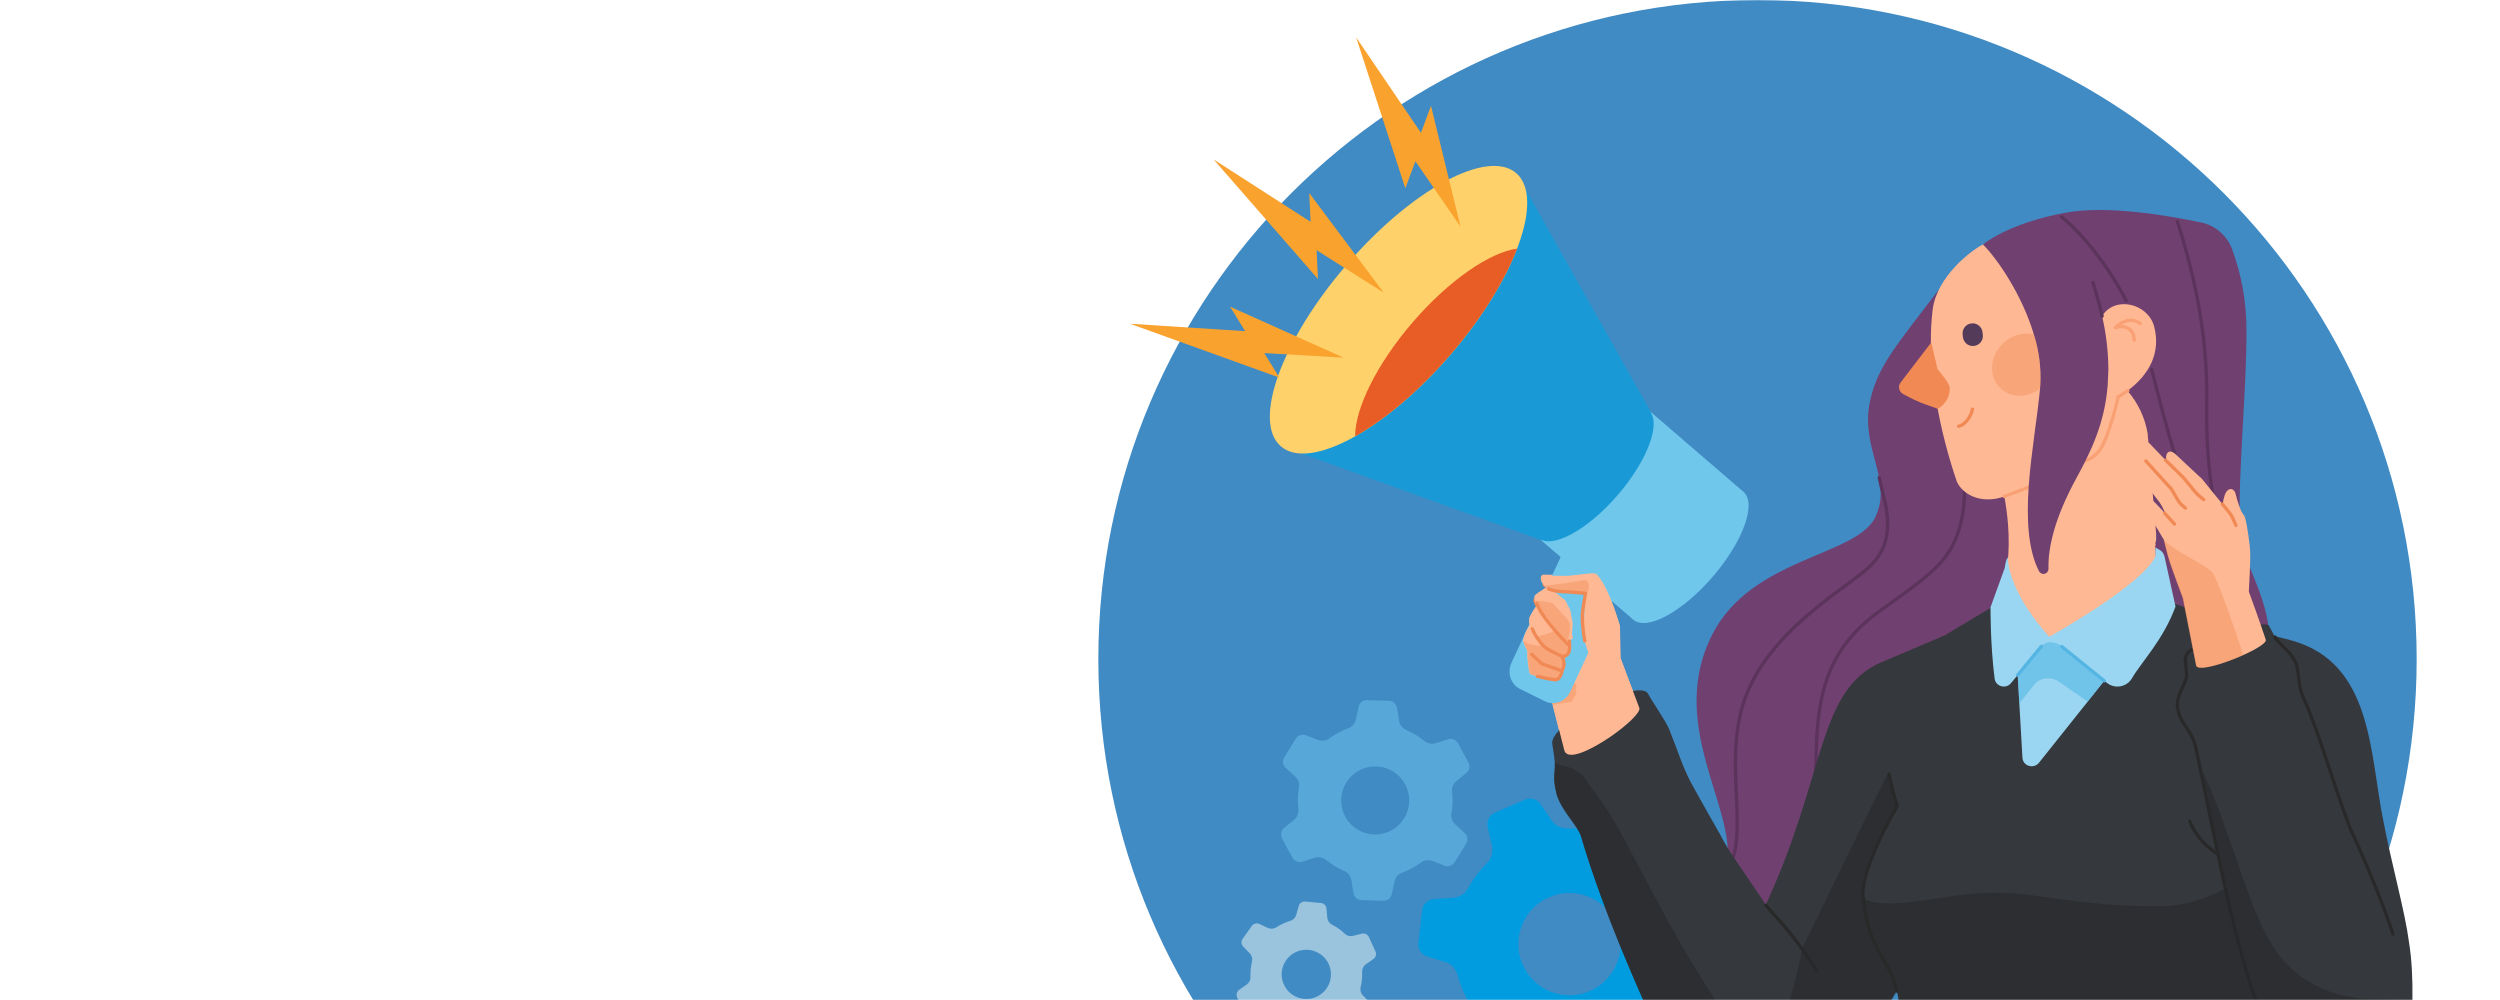 <svg width="1500" height="600" viewBox="0 0 1500 600" fill="none" xmlns="http://www.w3.org/2000/svg">
<mask id="mask0_589_143" style="mask-type:alpha" maskUnits="userSpaceOnUse" x="0" y="0" width="1500" height="600">
<rect width="1500" height="600" fill="#C4C4C4"/>
</mask>
<g mask="url(#mask0_589_143)">
<path opacity="0.75" d="M1054.5 790.988C1272.92 790.988 1450 613.91 1450 395.488C1450 177.066 1272.92 0 1054.5 0C836.067 0 659 177.066 659 395.488C659 613.91 836.067 790.988 1054.5 790.988Z" fill="#0064B0"/>
<path opacity="0.5" d="M873.032 494.557C872.136 493.713 871.471 492.649 871.099 491.481C870.701 490.302 870.629 489.048 870.873 487.844C871.622 483.689 871.749 479.455 871.232 475.268C871.042 474.043 871.194 472.802 871.636 471.654C872.088 470.502 872.81 469.472 873.751 468.675L879.759 463.815C880.684 463.08 881.308 462.049 881.54 460.893C881.781 459.734 881.599 458.527 881.032 457.487L874.795 445.953C874.228 444.912 873.329 444.112 872.234 443.669C871.135 443.238 869.918 443.196 868.806 443.544L861.343 445.96C860.167 446.314 858.924 446.359 857.728 446.111C856.529 445.854 855.414 445.311 854.488 444.501C851.253 441.865 847.665 439.675 843.836 438.012C842.689 437.548 841.706 436.806 840.919 435.838C840.15 434.885 839.637 433.744 839.433 432.537L838.201 424.739C838.022 423.564 837.434 422.5 836.538 421.709C835.664 420.943 834.529 420.506 833.348 420.469L820.245 420.098C819.055 420.066 817.909 420.439 816.972 421.169C816.047 421.904 815.401 422.933 815.16 424.093L813.498 431.819C813.219 433.017 812.64 434.126 811.813 435.037C810.989 435.958 809.956 436.642 808.796 437.032C804.873 438.491 801.176 440.474 797.801 442.928C796.826 443.674 795.679 444.146 794.471 444.349C793.261 444.522 792.027 444.411 790.868 443.995L783.553 441.188C782.458 440.744 781.254 440.729 780.127 441.094C779.011 441.487 778.059 442.234 777.446 443.238L770.574 454.414C769.948 455.413 769.7 456.609 769.875 457.774C770.044 458.953 770.611 460.016 771.488 460.814L777.207 465.985C778.104 466.829 778.787 467.885 779.167 469.072C779.546 470.258 779.614 471.503 779.374 472.716C778.617 476.852 778.494 481.096 779.03 485.275C779.197 486.499 779.058 487.745 778.611 488.906C778.178 490.051 777.437 491.088 776.488 491.866L770.489 496.723C769.581 497.473 768.939 498.511 768.707 499.667C768.475 500.823 768.666 502.025 769.224 503.069L775.457 514.594C776.015 515.639 776.928 516.444 778.027 516.874C779.113 517.322 780.329 517.365 781.456 516.999L788.913 514.596C790.08 514.246 791.329 514.188 792.528 514.445C793.714 514.697 794.834 515.249 795.764 516.046C799.009 518.678 802.593 520.859 806.412 522.525C807.55 522.994 808.559 523.746 809.329 524.7C810.089 525.657 810.611 526.793 810.824 527.997L812.064 535.813C812.243 536.988 812.832 538.052 813.719 538.824C814.601 539.61 815.718 540.054 816.904 540.078L830.017 540.445C831.197 540.481 832.348 540.095 833.277 539.369C834.205 538.643 834.838 537.608 835.087 536.467L836.763 528.724C837.03 527.521 837.607 526.434 838.43 525.514C839.258 524.603 840.3 523.914 841.466 523.511C845.375 522.046 849.086 520.069 852.465 517.624C853.43 516.882 854.578 516.388 855.785 516.207C856.997 516.012 858.235 516.132 859.371 516.547L866.694 519.372C867.799 519.79 869.011 519.823 870.131 519.44C871.241 519.06 872.189 518.304 872.816 517.305L879.692 506.138C880.292 505.128 880.54 503.933 880.387 502.769C880.212 501.603 879.651 500.527 878.769 499.742L873.032 494.557ZM824.571 500.691C820.524 500.57 816.621 499.267 813.315 496.922C810.022 494.583 807.503 491.335 806.062 487.556C804.617 483.791 804.328 479.68 805.222 475.736C806.124 471.81 808.162 468.222 811.094 465.448C814.035 462.669 817.729 460.829 821.705 460.152C825.69 459.472 829.777 459.988 833.459 461.638C837.14 463.287 840.26 465.983 842.402 469.416C844.553 472.823 845.646 476.806 845.535 480.849C845.458 483.528 844.85 486.162 843.759 488.613C842.678 491.059 841.101 493.262 839.153 495.113C837.202 496.954 834.916 498.395 832.416 499.34C829.914 500.307 827.241 500.75 824.571 500.691Z" fill="#6FC7ED"/>
<path d="M1095.13 603.19L1095.12 603.19C1090.77 603.061 1086.58 601.662 1083.04 599.146L1083.04 599.145C1079.5 596.635 1076.8 593.148 1075.25 589.092C1073.7 585.048 1073.39 580.635 1074.35 576.405L1074.35 576.4C1075.32 572.189 1077.5 568.338 1080.65 565.358L1080.65 565.357C1083.81 562.375 1087.77 560.4 1092.04 559.674L1095.13 603.19ZM1095.13 603.19C1097.98 603.253 1100.85 602.781 1103.54 601.741C1106.23 600.724 1108.68 599.176 1110.77 597.204L1110.78 597.2C1112.86 595.22 1114.56 592.856 1115.72 590.221C1116.89 587.595 1117.54 584.769 1117.62 581.892L1117.62 581.89M1095.13 603.19L1117.62 581.89M1117.62 581.89C1117.74 577.552 1116.57 573.278 1114.26 569.619C1111.96 565.931 1108.61 563.037 1104.66 561.269C1100.71 559.498 1096.32 558.943 1092.04 559.674L1117.62 581.89ZM1142.59 596.649L1142.6 596.659L1142.62 596.67L1148.35 601.855L1148.35 601.855L1148.36 601.862C1148.96 602.4 1149.36 603.147 1149.49 603.978C1149.59 604.799 1149.42 605.647 1149 606.362L1142.13 617.508C1142.13 617.51 1142.13 617.511 1142.13 617.513C1141.68 618.221 1141.01 618.754 1140.23 619.02L1140.23 619.021C1139.46 619.286 1138.61 619.268 1137.82 618.971C1137.82 618.97 1137.81 618.97 1137.81 618.969L1130.5 616.147L1130.49 616.142L1130.47 616.138C1129.1 615.636 1127.6 615.491 1126.14 615.724C1124.69 615.944 1123.32 616.536 1122.16 617.421C1118.9 619.776 1115.32 621.685 1111.55 623.1C1110.15 623.586 1108.9 624.413 1107.91 625.505L1107.9 625.514C1106.92 626.614 1106.21 627.93 1105.89 629.4L1105.89 629.407L1104.21 637.147C1104.21 637.147 1104.21 637.147 1104.21 637.147C1104.03 637.959 1103.59 638.684 1102.94 639.187C1102.28 639.702 1101.47 639.971 1100.65 639.946L1100.65 639.945L1087.53 639.578L1087.52 639.578C1086.7 639.562 1085.92 639.255 1085.31 638.704L1085.3 638.698L1085.29 638.693C1084.67 638.154 1084.26 637.41 1084.14 636.587L1084.13 636.578L1082.89 628.762L1082.89 628.749L1082.89 628.736C1082.63 627.279 1082 625.913 1081.09 624.767L1081.09 624.757C1080.16 623.611 1078.95 622.709 1077.59 622.145C1073.9 620.536 1070.44 618.432 1067.31 615.893C1066.2 614.942 1064.86 614.281 1063.43 613.978C1061.98 613.667 1060.47 613.739 1059.07 614.159L1059.06 614.164L1059.04 614.168L1051.58 616.571L1051.58 616.572C1050.79 616.83 1049.94 616.797 1049.19 616.487L1049.18 616.482L1049.16 616.477C1048.39 616.176 1047.76 615.614 1047.37 614.887L1047.37 614.881L1041.14 603.362C1041.14 603.362 1041.14 603.361 1041.14 603.36C1040.74 602.612 1040.61 601.763 1040.77 600.962C1040.93 600.161 1041.38 599.424 1042.03 598.883C1042.03 598.882 1042.03 598.881 1042.03 598.879L1048.02 594.032L1048.03 594.026C1049.18 593.08 1050.08 591.827 1050.6 590.44C1051.14 589.042 1051.3 587.545 1051.11 586.079C1050.59 582.06 1050.71 577.977 1051.44 573.996C1051.72 572.539 1051.64 571.041 1051.18 569.614C1050.72 568.176 1049.9 566.904 1048.82 565.893L1048.81 565.882L1048.8 565.872L1043.09 560.705C1043.09 560.705 1043.09 560.704 1043.08 560.704C1042.47 560.139 1042.07 559.393 1041.95 558.56L1041.95 558.552C1041.83 557.739 1042 556.905 1042.43 556.211L1042.44 556.2L1049.31 545.024L1049.32 545.02C1049.74 544.331 1050.4 543.801 1051.2 543.515C1052.01 543.257 1052.84 543.279 1053.58 543.578L1053.59 543.583L1053.6 543.588L1060.92 546.395L1060.93 546.401L1060.95 546.407C1062.35 546.909 1063.83 547.04 1065.27 546.835L1065.29 546.832L1065.31 546.829C1066.73 546.589 1068.1 546.031 1069.29 545.131C1072.54 542.767 1076.1 540.855 1079.89 539.446C1081.28 538.971 1082.53 538.144 1083.52 537.041C1084.51 535.94 1085.21 534.602 1085.55 533.16L1085.55 533.147L1085.55 533.134L1087.22 525.409L1087.22 525.399C1087.38 524.593 1087.83 523.87 1088.49 523.348C1089.15 522.836 1089.95 522.575 1090.79 522.597C1090.79 522.598 1090.79 522.598 1090.79 522.598L1103.89 522.968C1103.89 522.969 1103.89 522.969 1103.89 522.969C1104.74 522.995 1105.53 523.307 1106.14 523.835C1106.77 524.398 1107.18 525.146 1107.31 525.965L1107.31 525.973L1108.54 533.771L1108.54 533.779L1108.54 533.786C1108.79 535.247 1109.41 536.626 1110.34 537.78L1110.34 537.784C1111.28 538.935 1112.46 539.831 1113.84 540.395C1117.53 541.998 1120.99 544.108 1124.11 546.648C1125.23 547.624 1126.58 548.272 1128 548.578L1128.01 548.58C1129.45 548.877 1130.94 548.824 1132.36 548.397L1132.38 548.392L1132.39 548.387L1139.84 545.975C1139.84 545.975 1139.85 545.974 1139.85 545.973C1140.63 545.731 1141.49 545.759 1142.27 546.062C1143.04 546.377 1143.67 546.937 1144.07 547.669C1144.07 547.669 1144.07 547.67 1144.07 547.671L1150.3 559.2L1150.3 559.205C1150.7 559.935 1150.83 560.779 1150.66 561.588L1150.66 561.588L1150.66 561.598C1150.49 562.411 1150.06 563.129 1149.41 563.641L1149.41 563.641L1149.41 563.649L1143.4 568.509L1143.38 568.52L1143.37 568.53C1142.23 569.495 1141.37 570.732 1140.83 572.107L1140.83 572.115C1140.3 573.486 1140.11 574.983 1140.33 576.473C1140.83 580.496 1140.71 584.567 1139.99 588.563C1139.7 590.012 1139.78 591.524 1140.26 592.948C1140.71 594.351 1141.51 595.631 1142.59 596.649Z" stroke="#6FC7ED" stroke-width="3"/>
<path d="M1016.03 555.661C1014.27 555.071 1012.68 554.066 1011.43 552.691C1010.16 551.332 1009.27 549.669 1008.83 547.865C1007.24 541.722 1004.73 535.889 1001.36 530.513C1000.35 528.955 999.756 527.165 999.625 525.316C999.508 523.45 999.856 521.602 1000.66 519.919L1005.77 509.52C1006.55 507.921 1006.77 506.11 1006.34 504.388C1005.93 502.671 1004.92 501.157 1003.5 500.09L987.692 488.298C986.275 487.231 984.531 486.719 982.774 486.811C980.991 486.892 979.319 487.612 978.005 488.808L969.372 496.802C967.993 498.026 966.336 498.881 964.543 499.293C962.755 499.692 960.889 499.657 959.104 499.151C953.02 497.61 946.758 496.897 940.487 497.048C938.637 497.126 936.8 496.751 935.153 495.936C933.499 495.102 932.078 493.873 931.017 492.37L924.407 482.499C923.422 481.018 921.96 479.948 920.251 479.443C918.555 478.942 916.726 479.043 915.1 479.743L896.995 487.533C895.369 488.233 894.038 489.491 893.245 491.063C892.446 492.648 892.209 494.448 892.606 496.182L895.229 507.769C895.601 509.569 895.516 511.445 894.965 513.228C894.426 514.984 893.434 516.576 892.124 517.858C887.684 522.315 883.897 527.352 880.832 532.83C879.99 534.466 878.733 535.845 877.205 536.873C875.663 537.895 873.922 538.503 872.085 538.662L860.327 539.443C858.563 539.57 856.891 540.29 855.616 541.524C854.323 542.745 853.504 544.36 853.295 546.126L850.998 565.709C850.789 567.475 851.203 569.246 852.166 570.725C853.133 572.214 854.585 573.31 856.283 573.842L867.361 577.273C869.124 577.853 870.714 578.867 871.97 580.243C873.232 581.605 874.112 583.273 874.551 585.077C876.156 591.211 878.666 597.044 882.017 602.428C883.025 603.987 883.63 605.773 883.753 607.626C883.888 609.483 883.531 611.335 882.74 613.015L877.614 623.418C876.833 625.017 876.631 626.824 877.047 628.55C877.459 630.267 878.46 631.784 879.887 632.847L895.677 644.625C897.104 645.688 898.847 646.222 900.622 646.123C902.388 646.027 904.068 645.326 905.372 644.133L914.006 636.14C915.384 634.915 917.041 634.061 918.844 633.645C920.633 633.223 922.507 633.277 924.273 633.791C930.358 635.331 936.62 636.044 942.891 635.893C944.741 635.816 946.578 636.19 948.224 637.006C949.893 637.823 951.31 639.042 952.37 640.567L958.979 650.439C959.965 651.92 961.436 652.985 963.136 653.495C964.822 653.999 966.651 653.898 968.277 653.199L986.382 645.408C988.008 644.709 989.339 643.45 990.142 641.875C990.95 640.286 991.178 638.489 990.781 636.755L988.157 625.169C987.787 623.347 987.876 621.479 988.412 619.714C988.952 617.958 989.944 616.366 991.272 615.076C995.693 610.626 999.481 605.589 1002.55 600.112C1003.41 598.468 1004.64 597.078 1006.18 596.065C1007.71 595.046 1009.47 594.431 1011.31 594.272L1023.05 593.499C1024.82 593.367 1026.49 592.63 1027.78 591.409C1029.05 590.197 1029.87 588.559 1030.07 586.797L1032.39 567.229C1032.59 565.467 1032.18 563.692 1031.22 562.212C1030.24 560.727 1028.8 559.628 1027.1 559.096L1016.03 555.661ZM953.814 594.637C948.238 597.036 942.088 597.722 936.131 596.628C930.151 595.532 924.653 592.673 920.299 588.449C915.964 584.218 912.969 578.801 911.697 572.86C910.439 566.924 910.954 560.759 913.199 555.122C915.457 549.491 919.314 544.642 924.309 541.197C929.309 537.761 935.208 535.887 941.274 535.792C947.339 535.719 953.306 537.441 958.384 540.742C963.472 544.04 967.465 548.766 969.868 554.351C971.457 558.044 972.308 562.021 972.364 566.047C972.411 570.077 971.68 574.071 970.188 577.815C968.697 581.56 966.485 584.972 963.681 587.866C960.859 590.745 957.515 593.044 953.814 594.637Z" fill="#009CDF"/>
<path opacity="0.6" d="M811.686 561.553C810.811 561.753 809.905 561.736 809.043 561.484C808.179 561.243 807.395 560.781 806.762 560.148C804.566 558.015 802.069 556.242 799.332 554.871C798.526 554.482 797.831 553.894 797.313 553.166C796.797 552.426 796.476 551.578 796.383 550.684L795.881 545.119C795.801 544.264 795.434 543.466 794.826 542.863C794.226 542.259 793.43 541.889 792.578 541.804L783.109 540.908C782.258 540.823 781.411 541.049 780.711 541.527C779.997 542.008 779.489 542.723 779.248 543.545L777.699 549.001C777.438 549.85 776.97 550.617 776.335 551.237C775.699 551.849 774.922 552.302 774.06 552.541C771.168 553.431 768.41 554.706 765.865 556.339C765.123 556.835 764.272 557.141 763.39 557.217C762.499 557.288 761.606 557.139 760.792 556.785L755.592 554.375C754.815 554.012 753.944 553.938 753.114 554.158C752.29 554.377 751.562 554.877 751.068 555.572L745.567 563.317C745.073 564.013 744.841 564.864 744.909 565.711C744.977 566.563 745.331 567.365 745.93 567.979L749.918 572.095C750.523 572.743 750.959 573.537 751.18 574.409C751.398 575.268 751.389 576.172 751.171 577.028C750.462 579.977 750.166 583 750.279 586.024C750.343 586.909 750.171 587.792 749.8 588.598C749.421 589.406 748.857 590.093 748.14 590.618L743.494 593.886C742.8 594.38 742.292 595.095 742.076 595.924C741.85 596.75 741.918 597.621 742.276 598.401L746.244 607.042C746.601 607.822 747.216 608.448 747.984 608.816C748.756 609.187 749.629 609.274 750.462 609.068L755.885 607.706C756.757 607.503 757.666 607.522 758.528 607.774C759.39 608.019 760.171 608.485 760.804 609.118C763.005 611.243 765.502 613.017 768.233 614.395C769.04 614.784 769.737 615.368 770.252 616.101C770.774 616.832 771.092 617.685 771.188 618.574L771.688 624.144C771.767 624.998 772.137 625.793 772.742 626.4C773.343 627.004 774.136 627.378 774.99 627.458L784.449 628.353C785.303 628.434 786.155 628.217 786.861 627.731C787.564 627.249 788.08 626.54 788.318 625.721L789.867 620.266C790.127 619.416 790.595 618.649 791.233 618.026C791.864 617.404 792.649 616.957 793.506 616.726C796.398 615.836 799.156 614.561 801.7 612.927C802.443 612.432 803.293 612.125 804.176 612.049C805.068 611.967 805.958 612.114 806.777 612.477L811.976 614.887C812.754 615.25 813.627 615.321 814.455 615.105C815.276 614.89 816.004 614.39 816.498 613.694L821.998 605.949C822.492 605.254 822.725 604.402 822.66 603.552C822.594 602.695 822.237 601.898 821.638 601.283L817.65 597.168C817.04 596.51 816.608 595.719 816.386 594.857C816.167 593.999 816.176 593.095 816.4 592.23C817.104 589.29 817.399 586.266 817.287 583.242C817.229 582.349 817.387 581.469 817.769 580.664C818.144 579.861 818.714 579.166 819.431 578.64L824.072 575.38C824.769 574.882 825.269 574.161 825.495 573.335C825.715 572.516 825.642 571.636 825.282 570.86L821.324 562.22C820.964 561.444 820.352 560.815 819.584 560.447C818.809 560.08 817.94 559.988 817.107 560.194L811.686 561.553ZM795.845 593.197C794.15 595.582 791.79 597.406 789.062 598.448C786.325 599.495 783.343 599.694 780.49 599.045C777.643 598.389 775.05 596.908 773.035 594.779C771.027 592.65 769.692 589.981 769.202 587.097C768.719 584.212 769.09 581.248 770.283 578.577C771.48 575.91 773.439 573.66 775.913 572.1C778.392 570.551 781.281 569.765 784.201 569.853C787.124 569.936 789.955 570.882 792.346 572.581C793.927 573.704 795.276 575.129 796.309 576.773C797.339 578.421 798.041 580.249 798.366 582.165C798.692 584.081 798.637 586.041 798.209 587.936C797.769 589.829 796.969 591.613 795.845 593.197Z" fill="#D5E8EF"/>
<path d="M1171.4 407.554C1175.03 403.203 1178.45 398.824 1181.67 394.299C1209.05 364.107 1216.36 338.062 1208.32 294.761L1199.59 288.409L1163.83 173.731C1163.83 173.702 1163.77 173.644 1163.74 173.615C1163.69 173.586 1163.66 173.557 1163.63 173.557C1163.57 173.557 1163.51 173.557 1163.48 173.586C1163.43 173.586 1163.4 173.615 1163.37 173.644C1138.11 206.997 1126.62 219.44 1122.04 240.583C1115.83 269.238 1135.99 287.452 1125.2 310.248C1114 333.886 1050.78 334.263 1027.23 380.958C997.702 439.515 1049.44 493.374 1033.52 526.031C1025.23 543.114 1006 548.625 991.322 548.132C990.451 548.103 989.581 548.364 988.856 548.886C988.131 549.408 987.609 550.133 987.319 550.974C987.058 551.815 987.087 552.714 987.377 553.555C987.667 554.396 988.218 555.121 988.972 555.615C1002.72 564.722 1024.7 573.422 1049.76 561.676C1092.19 541.751 1097.73 502.858 1123.11 465.821C1128.71 457.7 1134.77 449.869 1141.18 442.328C1152.96 432.351 1163.14 420.605 1171.4 407.554Z" fill="#704070"/>
<path d="M1057.42 557.615C1074.65 537.342 1089.53 497.869 1089.53 465.414C1089.53 422.287 1092.72 391.485 1128.62 366.021C1159.16 344.355 1169.31 336.728 1175.23 318.282C1185.5 286.32 1169.02 253.228 1175.23 230.721" stroke="#5B335B" stroke-width="2" stroke-linecap="round" stroke-linejoin="round"/>
<path d="M1127.52 286.552L1131.67 304.418C1134.05 319.558 1131.99 331.159 1119.92 341.629C1102.93 356.334 1052.6 384.061 1043.53 431.597C1037.58 462.775 1045.79 490.792 1040.42 512.776C1040.42 512.776 1037.29 523.421 1033 527.017" stroke="#5B335B" stroke-width="2" stroke-linecap="round" stroke-linejoin="round"/>
<path d="M1303.89 265.729C1352.38 163.406 1269.75 113.056 1189.76 146.671C1182.22 150.528 1162.15 166.132 1159.63 185.564C1158.81 192.09 1158.47 198.673 1158.52 205.286V205.605C1158.73 231.273 1164.56 260.943 1174.13 289.076C1177.93 297.11 1188.54 301.982 1200.58 298.502C1201.16 298.328 1201.77 298.154 1202.38 297.951C1202.38 297.922 1202.44 297.922 1202.46 297.922C1202.49 297.922 1202.52 297.951 1202.52 297.951C1202.58 297.951 1202.58 297.98 1202.61 298.009C1202.61 298.038 1202.64 298.067 1202.64 298.096C1203.65 303.578 1204.38 309.088 1204.81 314.628C1207.48 348.735 1197.16 372.75 1181.67 394.299L1185.79 399.984C1188.34 403.522 1189.73 407.757 1189.73 412.107V446.128C1189.73 446.157 1189.76 446.186 1189.76 446.244C1189.82 446.273 1189.85 446.302 1189.91 446.302C1189.93 446.302 1189.99 446.302 1190.02 446.273C1190.08 446.244 1190.11 446.215 1190.11 446.186L1205.42 408.279C1208.03 401.84 1211.83 395.982 1216.62 390.964L1247.64 376.5C1249.96 374.064 1256.14 368 1256.14 368H1278.64H1293.77L1294.2 327.708L1299.14 368C1299.14 368 1293.77 368.029 1293.77 368V321.618L1303.89 265.729Z" fill="#FFB894"/>
<path d="M1270.85 238.234C1270.85 238.234 1265.31 263.96 1258.73 271.5C1257.42 272.864 1255.95 274.053 1254.32 275.039L1215.11 293.166C1212.24 294.239 1204.84 296.994 1202.58 297.835" stroke="#F9A174" stroke-width="2" stroke-linecap="round" stroke-linejoin="round"/>
<path d="M1345.65 328.607C1340.17 309.958 1348.23 238.292 1347.86 198.093C1347.91 181.387 1344.96 164.798 1339.13 149.165C1337.62 145.221 1335.12 141.74 1331.93 138.985C1328.69 136.259 1324.89 134.373 1320.74 133.503C1301.89 129.501 1265.14 123.062 1240.02 127.5C1205.16 133.706 1189.96 146.526 1189.76 146.671C1198.66 155.575 1213.25 177.008 1220.3 200.616C1223.38 210.332 1224.71 220.542 1224.19 230.722C1224.13 231.534 1224.07 232.346 1224.01 233.216C1222.68 248.501 1218.62 271.761 1217.23 291.802C1215.92 311.002 1216.68 329.651 1223.4 342.732C1223.75 343.341 1224.27 343.805 1224.88 344.095C1225.49 344.385 1226.19 344.443 1226.86 344.269C1227.52 344.066 1228.1 343.689 1228.51 343.109C1228.91 342.587 1229.12 341.891 1229.09 341.224C1228.77 328.404 1232.83 310.799 1245.62 287.278C1254.38 271.181 1262.76 254.446 1264.62 231.099C1264.7 229.504 1265.02 221.992 1265.02 221.847C1264.97 211.029 1263.72 200.268 1261.28 189.74C1261.25 189.682 1261.28 189.653 1261.28 189.595C1269.11 177.182 1288.84 182.171 1292.46 195.831C1296.61 211.319 1289.79 224.573 1276.68 234.347C1276.68 234.347 1276.65 234.376 1276.62 234.405C1276.6 234.434 1276.6 234.463 1276.6 234.463C1276.6 234.521 1276.6 234.521 1276.6 234.579C1276.62 234.579 1276.62 234.608 1276.65 234.637C1282.86 241.859 1286.98 250.647 1288.57 260.015L1293.77 321.298L1293.79 322.5V324L1293.14 326C1293.87 326.754 1292.76 327.543 1293.14 328.5L1294.64 350C1294.64 350 1283.27 354.132 1299.42 353C1299.36 353.551 1279.57 361.066 1293.79 357.5L1299.42 364.5L1361.46 391.051C1363.63 365.354 1350.87 346.299 1345.65 328.607Z" fill="#704070"/>
<path d="M1275.75 180.459C1263.81 157.431 1248.84 140.348 1239.53 132.285C1238.51 131.444 1236.95 130.139 1236.95 130.139" stroke="#5B335B" stroke-width="2" stroke-linecap="round" stroke-linejoin="round"/>
<path d="M1332.86 369.763C1330.37 350.998 1323 318.776 1316.48 304.39C1308.5 286.756 1301.65 264.105 1291.04 221.673" stroke="#5B335B" stroke-width="2" stroke-linecap="round" stroke-linejoin="round"/>
<path d="M1332.86 369.762C1333.24 359.495 1334.52 340.614 1331.03 318.92C1328.51 303.316 1323.32 277.097 1324.04 242.729C1325.06 194.206 1312.97 154.153 1307.22 135.417L1306.44 132.836" stroke="#5B335B" stroke-width="2" stroke-linecap="round" stroke-linejoin="round"/>
<path d="M1255.74 169.554C1257.45 174.862 1258.9 179.937 1260.12 184.781L1261.25 189.682" stroke="#5B335B" stroke-width="2" stroke-linecap="round" stroke-linejoin="round"/>
<path opacity="0.4" d="M1224.19 230.722C1224.13 231.534 1224.07 232.346 1224.01 233.216C1216.41 238.929 1206.21 238.9 1200 232.723C1193.12 225.849 1193.79 214.045 1201.48 206.359C1203.86 203.865 1206.84 202.037 1210.12 201.051C1213.43 200.036 1216.91 199.891 1220.27 200.616H1220.3C1223.38 210.332 1224.71 220.541 1224.19 230.722Z" fill="#F08954"/>
<path d="M1175.23 255.751C1178.71 255.026 1182.39 250.589 1183.5 245.455" stroke="#F08954" stroke-width="2" stroke-linecap="round" stroke-linejoin="round"/>
<path d="M1276.68 234.347L1270.85 238.233" stroke="#F9A174" stroke-width="2" stroke-linecap="round" stroke-linejoin="round"/>
<path d="M1158.84 205.924C1158.81 205.866 1158.79 205.838 1158.79 205.809C1158.76 205.809 1158.7 205.779 1158.67 205.75C1158.64 205.75 1158.58 205.751 1158.55 205.78C1158.52 205.78 1158.5 205.808 1158.47 205.837L1140.34 229.533C1139.93 230.055 1139.64 230.693 1139.5 231.331C1139.35 231.969 1139.35 232.665 1139.5 233.303C1139.64 233.942 1139.93 234.551 1140.34 235.102C1140.72 235.624 1141.24 236.059 1141.82 236.378L1145.7 238.437C1148.95 240.148 1152.32 241.627 1155.8 242.816L1162.41 245.195C1162.47 245.224 1162.56 245.253 1162.64 245.224C1162.73 245.224 1162.79 245.195 1162.87 245.166C1165.02 243.919 1166.79 242.091 1168.04 239.945C1169.26 237.77 1169.89 235.334 1169.89 232.839C1169.89 229.823 1162.56 221.615 1162.56 221.615L1158.84 205.924Z" fill="#F08954"/>
<path d="M1183.73 207.606C1182.25 207.606 1180.83 207.084 1179.73 206.098C1178.65 205.112 1177.93 203.749 1177.75 202.299L1177.58 200.675C1177.41 199.108 1177.84 197.513 1178.83 196.266C1179.81 195.019 1181.29 194.207 1182.86 194.033C1184.45 193.859 1186.02 194.294 1187.27 195.309C1188.54 196.295 1189.33 197.716 1189.5 199.311L1189.7 200.907C1189.88 202.502 1189.44 204.068 1188.43 205.344C1187.44 206.562 1186.02 207.374 1184.42 207.548C1184.19 207.606 1183.96 207.606 1183.73 207.606Z" fill="#533B59"/>
<path d="M1269.29 196.557C1273.75 192.061 1279.53 190.611 1284.14 194.062" stroke="#F9A174" stroke-width="2" stroke-linecap="round" stroke-linejoin="round"/>
<path d="M1269.29 196.556C1274.59 194.845 1280.48 196.875 1280.48 204.126" stroke="#F9A174" stroke-width="2" stroke-linecap="round" stroke-linejoin="round"/>
<path d="M983.337 424.195C972.129 394.465 972.129 394.465 972.129 394.465L971.728 375.118C971.728 375.118 967.245 359.026 961.547 349.258C960.32 347.217 959.093 345.388 957.677 343.961C957.465 343.749 957.064 343.548 956.451 343.548C955.224 343.347 953.596 343.548 951.354 343.749L940.359 344.975C937.303 344.975 930.378 344.975 926.721 344.775C924.279 344.563 924.067 346.804 924.881 348.845C925.294 349.659 925.907 350.473 926.509 351.086C926.922 351.488 927.535 351.9 928.349 352.101C924.279 354.755 921.224 356.785 920.811 357.599C920.61 358.413 920.61 359.227 920.811 360.253C921.011 361.067 921.424 362.082 922.038 363.308C920.61 365.338 919.183 367.579 917.956 370.021C917.354 371.248 917.555 374.103 917.755 375.118C916.741 376.946 914.7 379.801 913.886 384.284C913.886 384.284 913.886 384.284 913.886 384.485C913.886 385.912 916.328 390.596 916.328 390.596C916.127 397.108 917.755 404.233 917.755 404.233C918.569 404.847 920.197 405.46 922.238 405.873L924.68 411.772L931.405 422.366L938.33 449.653C940.158 456.165 953.596 449.854 965.417 441.914C975.598 434.989 984.351 426.849 983.337 424.195Z" fill="#FFB894"/>
<path opacity="0.4" d="M965.417 441.714L951.354 415.642C950.953 415.241 946.47 411.772 940.158 405.873C940.158 405.873 940.158 405.873 940.158 405.661C939.958 404.033 940.772 400.364 941.987 395.893C941.786 392.837 941.385 388.755 941.586 384.485C940.772 385.098 940.158 385.299 939.545 384.685C938.53 383.47 937.303 382.243 936.088 381.016C935.274 380.002 934.248 378.987 933.233 377.973L933.233 378.173C933.233 378.173 933.233 378.374 933.033 378.374C929.977 380.002 923.453 381.842 922.038 382.043C922.038 382.043 921.825 382.043 921.825 382.243L921.825 382.444C922.639 383.871 924.881 386.526 926.108 387.741L926.108 387.941C926.108 387.941 925.907 388.154 925.907 387.941C922.852 386.927 918.168 387.741 914.299 384.685L914.086 384.685C914.086 384.685 913.886 384.886 914.086 384.886C914.499 386.526 916.127 389.982 916.54 390.395C916.328 396.495 917.755 403.219 917.956 403.833C917.956 403.833 917.956 403.832 917.956 404.033C918.77 404.647 920.41 405.26 922.238 405.661C922.238 405.661 922.439 405.661 922.439 405.873L924.881 411.572L931.605 422.166L938.53 449.453C940.359 455.965 953.808 449.854 965.417 441.714C965.617 441.714 965.617 441.914 965.417 441.714Z" fill="#F08954"/>
<path d="M1447.46 599.951C1447.26 617.871 1445.21 635.591 1441.35 644.757C1426.68 679.583 1402.05 663.291 1377.4 641.902C1376.99 641.489 1376.59 641.289 1376.18 640.888C1376.18 640.888 1375.78 640.675 1375.58 640.274L1375.36 640.274L1375.16 640.475C1376.18 648.414 1377.2 655.752 1377.2 661.451C1377.2 661.651 1377.2 662.064 1377.2 662.265C1377.2 662.465 1376.99 663.079 1376.99 663.079C1376.18 666.748 1372.92 669.803 1372.31 670.417C1372.31 670.417 1372.31 670.417 1372.11 670.417C1368.85 670.204 1278.84 663.893 1213.67 660.235C1166.22 657.782 1155.83 663.893 1154.81 664.707L1154.61 664.707C1152.97 663.492 1134.04 648.214 1138.11 626.224C1138.32 624.596 1138.72 622.956 1138.92 621.54C1139.33 619.299 1139.73 615.229 1139.73 610.946C1139.95 604.635 1139.33 599.337 1138.11 594.654C1138.11 594.654 1138.11 594.453 1137.91 594.453C1137.71 594.453 1137.71 594.453 1137.71 594.453C1137.5 594.654 1137.29 595.067 1137.29 595.267C1128.54 610.745 1118.16 626.424 1106.34 641.088C1094.33 655.953 1065 688.738 1052.78 690.578C1038.93 692.82 1021.22 674.687 1015.31 662.465C985.366 601.779 961.948 547.004 948.511 501.585C946.47 494.66 936.088 485.694 933.646 475.312C931.405 465.744 933.033 464.317 932.832 457.793C932.832 457.592 932.832 457.392 932.832 456.979C932.62 454.537 932.219 451.281 931.405 446.798C928.55 434.174 983.537 406.474 988.834 416.254C991.276 420.938 999.216 432.134 1001.46 437.431C1007.16 451.694 1009.2 459.22 1014.49 469.401C1021.62 482.437 1031.8 500.157 1032 500.57C1037.71 511.766 1044.42 520.118 1059.3 542.521L1059.5 542.521C1059.5 542.521 1059.7 542.521 1059.7 542.309C1095.75 464.517 1090.26 413.812 1128.94 397.308L1166.82 381.228L1205.64 358L1229.64 386L1293.14 358L1345.43 376.945C1353.77 374.916 1360.5 373.89 1361.31 375.317C1362.33 376.945 1363.35 379.187 1364.57 381.429C1364.57 381.429 1364.57 381.429 1364.78 381.629C1376.79 384.685 1374.75 384.283 1374.96 384.283C1423.64 397.721 1421.8 452.295 1429.95 492.217C1435.23 519.918 1442.97 546.592 1445.43 565.526C1447.06 575.507 1447.66 587.729 1447.46 599.951Z" fill="#35383D"/>
<path d="M1364.98 382.243C1366.61 385.711 1373.94 390.395 1377.2 397.107C1379.85 402.817 1378.42 410.958 1381.89 418.295C1391.25 438.658 1400.01 470.829 1410.19 497.302C1410.19 497.302 1424.65 527.445 1435.85 560.442" stroke="#29292A" stroke-width="2" stroke-linecap="round" stroke-linejoin="round"/>
<path d="M919.383 377.359C919.997 378.786 921.011 381.016 922.038 382.444C924.067 385.499 925.907 387.54 926.922 388.354C929.163 390.395 937.716 394.052 937.716 394.052C941.586 393.45 942.199 390.395 941.586 384.685" stroke="#F08954" stroke-width="2" stroke-linecap="round" stroke-linejoin="round"/>
<path d="M918.982 392.625L925.093 398.334L935.475 402.003C938.731 403.832 939.545 396.093 936.489 393.45" stroke="#F08954" stroke-width="2" stroke-linecap="round" stroke-linejoin="round"/>
<path d="M922.439 405.873C922.439 405.873 927.936 407.289 932.62 407.902C936.489 408.516 937.303 402.204 937.303 402.204" stroke="#F08954" stroke-width="2" stroke-linecap="round" stroke-linejoin="round"/>
<path opacity="0.4" d="M939.545 384.885C932.832 377.972 922.852 366.965 921.224 360.654L921.224 360.453L921.424 360.453C924.881 360.654 929.163 361.267 931.192 361.881C932.018 362.282 936.088 366.765 940.772 372.062C943.615 375.731 940.772 386.112 939.545 384.885Z" fill="#F08954"/>
<path d="M939.545 384.886C932.832 377.973 922.639 366.565 921.011 360.253" stroke="#F08954" stroke-width="2" stroke-linecap="round" stroke-linejoin="round"/>
<path d="M947.083 358.212L938.731 361.68C939.344 363.096 940.158 364.724 940.972 366.564" stroke="#F08954" stroke-width="2" stroke-linecap="round" stroke-linejoin="round"/>
<path d="M941.385 385.912C941.385 382.243 941.786 378.374 942.4 374.303C942.6 373.077 942.801 372.062 943.013 370.835C943.827 367.178 947.697 358.011 947.697 358.011L937.303 354.956C937.303 354.956 929.977 353.528 926.509 350.886" stroke="#F08954" stroke-width="2" stroke-linecap="round" stroke-linejoin="round"/>
<path opacity="0.4" d="M947.697 358.212L937.516 355.156C937.303 355.156 930.178 353.729 926.721 351.086C926.108 350.673 925.494 349.859 925.294 349.258L925.294 349.045L925.494 349.045C929.777 349.258 940.972 349.859 947.897 349.659C954.009 349.458 950.34 358.825 947.697 358.212Z" fill="#F08954"/>
<path d="M1330.77 512.38C1330.77 512.38 1319.36 506.469 1313.86 492.832" stroke="#29292A" stroke-width="2" stroke-linecap="round" stroke-linejoin="round"/>
<path d="M1314.68 389.982C1314.68 389.982 1310.61 392.023 1311.22 397.108C1311.22 397.108 1311.62 400.163 1312.03 404.847C1312.24 409.53 1305.31 417.069 1306.53 424.607C1308.37 435.602 1314.68 436.416 1317.53 448.839C1329.74 504.64 1344.62 595.881 1367.84 631.309L1375.36 640.275" stroke="#29292A" stroke-width="2" stroke-linecap="round" stroke-linejoin="round"/>
<path d="M1090.04 582.633C1090.04 582.633 1079.66 564.925 1064.8 549.235L1059.5 543.135" stroke="#29292A" stroke-width="2" stroke-linecap="round" stroke-linejoin="round"/>
<path opacity="0.6" d="M1439.32 599.751C1429.95 599.538 1419.77 599.338 1414.47 598.724C1403.48 597.297 1375.98 592.613 1359.48 560.442C1346.65 535.396 1334.43 488.749 1322 463.703L1321.8 463.503L1321.6 463.703C1325.27 485.694 1329.95 509.725 1335.25 533.154C1335.25 533.154 1335.25 533.154 1335.04 533.154C1323.64 539.266 1310.19 543.737 1295.13 543.737C1246.25 543.737 1222.83 535.597 1198.19 535.597C1164.99 535.597 1136.08 547.205 1118.16 539.265C1117.94 539.265 1114.49 525.616 1138.52 483.665C1138.52 483.665 1138.52 483.665 1138.52 483.464C1136.48 477.141 1134.85 470.829 1133.64 464.517L1133.42 463.503C1133.42 463.503 1133.42 463.302 1133.22 463.302C1133.22 463.302 1133.02 463.302 1133.02 463.503C1125.07 478.78 1090.26 550.874 1081.09 569.396C1079.66 579.376 1075.18 596.896 1069.88 611.961C1065.2 625.41 1047.08 627.651 1039.34 615.63C1030.79 602.594 1020.81 587.116 1015.31 577.949C996.573 546.391 987.407 526.843 968.673 492.831C965.617 487.334 957.064 475.513 951.354 467.573C948.31 463.302 943.615 460.447 938.33 459.633C936.702 459.22 934.861 458.819 933.233 457.793L933.033 457.793L933.033 458.005L933.033 458.406C933.233 464.93 931.605 466.358 933.847 475.925C936.289 486.307 946.671 495.273 948.712 502.198C962.149 547.606 985.578 602.393 1015.51 663.079C1021.42 675.301 1039.14 693.422 1052.99 691.18C1065.2 689.351 1094.53 656.567 1106.55 641.702C1118.36 627.038 1128.54 611.359 1137.5 595.881C1137.71 595.669 1137.91 595.268 1137.91 595.067C1137.91 595.067 1138.11 594.855 1138.11 595.067C1138.11 595.268 1138.32 595.067 1138.32 595.268C1139.53 599.951 1140.15 605.036 1139.95 611.56C1139.73 615.63 1139.33 619.7 1139.13 622.142L1139.13 622.354L1139.33 622.354C1161.12 615.429 1186.17 607.69 1209.39 607.69C1245.64 607.69 1287.79 630.907 1321.19 642.304C1343.19 649.842 1361.93 657.381 1376.99 663.492C1377.2 663.492 1377.2 663.492 1377.2 663.291C1377.2 663.079 1377.2 662.878 1377.2 662.678C1377.2 662.465 1377.2 662.064 1377.2 661.864C1377.2 656.366 1376.39 648.828 1375.16 640.888C1375.16 640.888 1375.16 640.676 1375.36 640.676L1375.58 640.676C1375.78 640.888 1375.98 641.088 1376.18 641.289C1376.59 641.702 1376.99 641.902 1377.4 642.304C1402.86 664.506 1426.89 679.583 1441.35 645.159C1445.22 635.992 1447.06 618.272 1447.46 600.565L1447.46 600.352C1447.46 600.352 1447.46 600.352 1447.26 600.352C1444.4 599.951 1441.14 599.951 1439.32 599.751Z" fill="#29292A"/>
<path d="M1359.48 383.871C1356.23 373.89 1349.7 355.97 1349.3 354.955C1349.3 353.941 1350.32 338.05 1350.12 331.125C1350.12 328.27 1348.28 314.219 1346.85 309.948C1346.65 309.748 1345.83 308.521 1345.22 307.506C1344.21 306.079 1342.58 301.195 1341.35 296.299C1340.54 292.642 1336.07 291.615 1334.43 298.54C1333.82 300.369 1333.82 301.596 1333.82 302.209C1333.82 302.209 1333.82 302.41 1333.61 302.41L1333.41 302.41L1321.19 287.345C1320.79 286.932 1310.61 277.565 1305.71 272.881C1301.03 268.398 1299 272.681 1299.81 275.937C1299.81 275.937 1299.81 276.137 1299.61 276.137L1299.4 276.137C1297.37 274.108 1291.46 267.785 1289.63 265.956C1286.58 263.313 1283.11 267.584 1285.35 272.881C1286.16 274.71 1286.98 276.137 1287.39 276.55L1287.39 276.751C1286.78 277.164 1284.95 279.193 1285.96 284.69C1286.98 291.615 1292.69 297.113 1295.74 301.395C1296.96 303.224 1298.39 306.079 1299 307.506L1299 307.707L1298.8 307.707C1296.34 305.064 1290.03 298.139 1286.58 295.898C1282.29 292.642 1282.29 299.354 1286.16 304.651C1292.07 312.803 1297.97 323.386 1298.39 323.999L1300.83 333.567C1302.46 339.477 1309.58 358.211 1309.79 358.825L1317.73 399.148C1318.75 405.66 1360.91 388.554 1359.48 383.871Z" fill="#FFB894"/>
<path d="M1299.4 276.137L1310.19 286.731L1316.72 294.671C1317.73 295.898 1318.75 296.912 1319.97 297.927L1322.22 299.767" stroke="#F08954" stroke-width="2" stroke-linecap="round" stroke-linejoin="round"/>
<path d="M1287.53 276.609L1302.87 293.456L1306.53 299.768C1307.35 301.195 1308.37 302.41 1309.58 303.425L1311.22 304.852" stroke="#F08954" stroke-width="2" stroke-linecap="round" stroke-linejoin="round"/>
<path d="M1333.41 302.41L1338.51 308.721C1339.72 310.762 1341.56 315.245 1341.56 315.245" stroke="#F08954" stroke-width="2" stroke-linecap="round" stroke-linejoin="round"/>
<path opacity="0.4" d="M1327.3 343.347C1322.83 338.463 1308.17 332.753 1298.18 324.2L1300.63 333.779C1302.25 339.878 1309.58 359.025 1309.58 359.025L1317.53 399.349C1318.35 403.218 1334.03 398.334 1346.03 393.037C1340.34 375.731 1330.36 346.803 1327.3 343.347Z" fill="#F08954"/>
<path d="M1117.94 539.266C1117.74 539.466 1114.08 525.817 1138.32 483.665L1138.32 483.464C1136.28 477.141 1134.65 470.829 1133.42 464.518" stroke="#29292A" stroke-width="2" stroke-linecap="round" stroke-linejoin="round"/>
<path d="M1118.16 539.054C1119.79 564.312 1130.37 573.478 1136.28 587.73L1137.91 594.655" stroke="#29292A" stroke-width="2" stroke-linecap="round" stroke-linejoin="round"/>
<path d="M1298.8 307.908L1304.7 314.432" stroke="#F08954" stroke-width="2" stroke-linecap="round" stroke-linejoin="round"/>
<path d="M1293.29 328.482L1293.29 333.779C1285.15 351.286 1229.55 382.042 1229.55 382.042C1229.55 382.042 1205.65 356.984 1204.64 334.381C1203.41 335.808 1202.87 340.692 1202.87 340.692C1197.99 354.342 1194.32 364.322 1194.32 364.322C1194.32 364.322 1194.12 386.313 1196.76 407.088C1197.38 411.972 1203.49 413.612 1206.54 409.943L1210.61 405.047L1213.46 454.537C1213.67 459.633 1220.18 461.662 1223.44 457.592L1262.54 408.515L1264.17 409.742C1269.06 413.612 1276.18 412.184 1279.24 406.887C1284.54 397.52 1297.97 384.071 1305.31 363.909L1298.8 334.381C1298.39 332.139 1296.96 330.311 1294.93 329.496C1294.1 328.883 1293.29 328.482 1293.29 328.482Z" fill="#9AD6F2"/>
<path opacity="0.6" d="M1210.61 405.048L1224.86 387.741C1226.09 386.313 1227.92 385.299 1229.75 385.299C1232.4 385.299 1235.05 386.113 1237.09 387.941L1262.54 408.516L1252.56 420.939L1235.26 408.917C1230.36 405.661 1223.85 406.475 1220.18 411.159L1211.63 422.166L1210.61 405.048Z" fill="#54B5E3"/>
<path d="M1237.09 387.941L1262.54 408.516" stroke="#54B5E3" stroke-width="2" stroke-linecap="round" stroke-linejoin="round"/>
<path d="M1224.86 387.74L1210.61 405.047" stroke="#54B5E3" stroke-width="2" stroke-linecap="round" stroke-linejoin="round"/>
<path d="M924.462 323.964L979.991 371.795L1046.06 295.082L989.113 246.038L924.462 323.964Z" fill="#70C7EC"/>
<path d="M998.418 320.86C980.178 342.038 971.929 364.842 979.998 371.795C988.065 378.741 1009.39 367.206 1027.64 346.021C1045.88 324.839 1054.13 302.036 1046.06 295.082C1037.99 288.136 1016.67 299.676 998.418 320.86Z" fill="#70C7EC"/>
<path d="M906.926 397.599C904.153 403.559 906.414 410.612 911.974 413.355L927.079 420.804C932.639 423.547 939.396 420.939 942.17 414.979L975.786 342.741C978.559 336.781 976.298 329.727 970.738 326.985L955.633 319.535C950.073 316.793 943.316 319.401 940.542 325.36L906.926 397.599Z" fill="#70C7EC"/>
<path d="M769.167 267.848L924.461 323.964L990.528 247.255L910.112 104.206L769.167 267.848Z" fill="#199AD6"/>
<path d="M941.473 271.813C923.228 292.998 914.98 315.798 923.045 322.751C931.116 329.697 952.443 318.159 970.685 296.972C988.934 275.792 997.181 252.992 989.112 246.039C981.046 239.093 959.718 250.632 941.473 271.813Z" fill="#199AD6"/>
<path d="M807.894 158.946C768.905 204.205 751.269 252.96 768.523 267.809C785.766 282.668 831.356 257.982 870.329 212.719C909.329 167.45 926.963 118.721 909.718 103.869C892.473 89.017 846.884 113.671 807.894 158.946Z" fill="#FFD16A"/>
<path d="M847.571 193.413C869.328 168.143 893.827 151.449 910.27 149.149C902.901 168.371 889.089 190.944 870.329 212.718C851.477 234.613 831.076 251.692 813.084 261.81C813.017 245.195 825.884 218.59 847.571 193.413Z" fill="#E75D25"/>
<path d="M830.268 175.637L785.56 115.837L786.344 133.089L728.131 95.632L790.762 167.395L789.983 150.141L830.268 175.637Z" fill="#FAA22E"/>
<path d="M876.32 136.029L858.605 63.492L852.569 79.675L813.676 22.406L843.192 112.97L849.25 96.797L876.32 136.029Z" fill="#FAA22E"/>
<path d="M806.163 214.59L738.05 184.019L747.09 198.708L678.009 194.242L767.621 226.569L758.568 211.857L806.163 214.59Z" fill="#FAA22E"/>
<path d="M938.331 401.5C938.331 396 939.141 394.5 939.141 394.5L942.141 388L941.641 385.5C942.141 384.203 942.141 384.203 942.141 384.203C943.141 382.5 943.641 385.035 943.641 381.5C942.641 381 943.641 377.501 943.641 374.001L942.141 366.001L939.141 360.171L930.141 353C930.554 353.814 929.641 353 926.51 351.005C926.923 351.406 927.536 351.819 928.35 352.019C924.28 354.674 921.225 356.703 920.812 357.517C920.611 358.331 920.611 359.145 920.812 360.171C921.012 360.985 921.425 362 922.039 363.227C920.611 365.256 919.184 367.498 917.957 369.94C917.355 371.167 917.556 374.022 917.756 375.036C916.742 376.865 914.701 379.72 913.887 384.203C913.887 384.203 913.887 384.203 913.887 384.403C913.887 385.831 916.329 390.514 916.329 390.514C916.128 397.026 917.756 404.152 917.756 404.152C918.57 404.765 920.198 405.379 922.239 405.792H925.141L930.141 407.5H932.141C932.141 407.5 934.141 407.5 936.141 405.792C936.141 405.792 937.641 404.152 938.331 401.5Z" fill="#FFB894"/>
<path opacity="0.4" d="M935.141 407.5L936.09 405.58C936.09 405.58 937.141 403.951 937.141 403C937.141 403 938.141 401.213 938.141 401C937.94 399.372 937.426 397.972 938.641 393.5C941.141 391.5 941.387 388.674 941.587 384.403C940.773 385.017 940.16 385.217 939.546 384.604C938.532 383.389 937.305 382.162 936.09 380.935C935.276 379.92 934.249 378.906 933.235 377.891V378.092C933.235 378.092 933.235 378.292 933.034 378.292C929.978 379.92 923.455 381.761 922.039 381.961C922.039 381.961 921.826 381.961 921.826 382.162V382.362C922.641 383.79 924.882 386.444 926.109 387.659V387.86C926.109 387.86 925.908 388.072 925.908 387.86C922.853 386.845 918.169 387.659 914.3 384.604H914.087C914.087 384.604 913.887 384.804 914.087 384.804C914.5 386.444 916.128 389.901 916.541 390.314C916.329 396.413 917.756 403.138 917.957 403.751C917.957 403.751 917.957 403.751 917.957 403.951C918.771 404.565 920.411 405.178 922.239 405.58C922.239 405.58 922.44 405.58 922.44 405.792H925.908L932.141 407.5H933.641C934.141 407 935.615 406.54 935.141 407.5Z" fill="#F08954"/>
<path d="M919.385 377.277C919.998 378.705 921.013 380.935 922.039 382.362C924.068 385.418 925.908 387.458 926.923 388.272C929.164 390.313 937.718 393.971 937.718 393.971C941.587 393.369 942.201 390.313 941.587 384.603" stroke="#F08954" stroke-width="2" stroke-linecap="round" stroke-linejoin="round"/>
<path d="M918.983 392.543L925.094 398.253L935.476 401.922C938.732 403.75 939.546 396.011 936.491 393.369" stroke="#F08954" stroke-width="2" stroke-linecap="round" stroke-linejoin="round"/>
<path d="M922.44 405.791C922.44 405.791 927.938 407.207 932.621 407.82C936.491 408.434 937.305 402.122 937.305 402.122" stroke="#F08954" stroke-width="2" stroke-linecap="round" stroke-linejoin="round"/>
<path opacity="0.4" d="M939.546 384.804C932.833 377.891 922.853 366.884 921.225 360.572V360.372H921.425C924.882 360.572 929.164 361.186 931.194 361.799C932.019 362.2 936.09 366.683 940.773 371.98C943.616 375.649 940.773 386.031 939.546 384.804Z" fill="#F08954"/>
<path d="M940.675 386.633C933.962 379.72 923.769 368.312 922.141 362" stroke="#F08954" stroke-width="2" stroke-linecap="round" stroke-linejoin="round"/>
<path d="M983.591 424.73C972.384 395 972.384 395 972.384 395L971.983 375.653C971.983 375.653 967.5 359.561 961.801 349.793C960.574 347.752 959.348 345.923 957.932 344.496C957.719 344.284 957.318 344.083 956.705 344.083C955.478 343.883 953.85 344.083 951.608 344.284L940.613 345.511C937.558 345.511 930.633 345.511 926.976 345.31C924.534 345.098 924.321 347.339 925.135 349.38C925.548 350.194 926.162 351.008 926.763 351.622C927.176 352.023 927.79 352.436 928.604 352.636C936.14 354.493 935.64 355 935.64 355C950.64 356 950.64 356.5 950.64 356.5V360.5C950.64 363 950.867 373.211 949.64 375.653C949.038 376.88 950.64 382 950.64 382C950.64 385.5 952.14 389 953.14 392V395L954.14 399C953.94 405.512 946.14 409.5 946.14 409.5C946.954 410.113 944.099 415.087 946.14 415.5L943.14 421L931.659 422.901L938.584 450.188C940.413 456.701 953.85 450.389 965.671 442.449C975.852 435.524 984.606 427.384 983.591 424.73Z" fill="#FFB894"/>
<path opacity="0.4" d="M950.779 356.634L940.226 355.362C940.017 355.398 932.752 355.207 928.895 353.194C928.22 352.891 927.477 352.194 927.176 351.635L927.14 351.426L927.338 351.392C931.594 350.87 942.728 349.552 949.517 348.173C955.504 346.932 953.488 356.788 950.779 356.634Z" fill="#F08954"/>
<path d="M950.872 384.577C950.121 380.985 949.721 377.116 949.488 373.006C949.434 371.764 949.422 370.73 949.379 369.486C949.427 365.739 951.338 355.975 951.338 355.975L940.539 355.112C940.539 355.112 933.076 355.214 929.14 353.337" stroke="#F08954" stroke-width="2" stroke-linecap="round" stroke-linejoin="round"/>
</g>
</svg>

